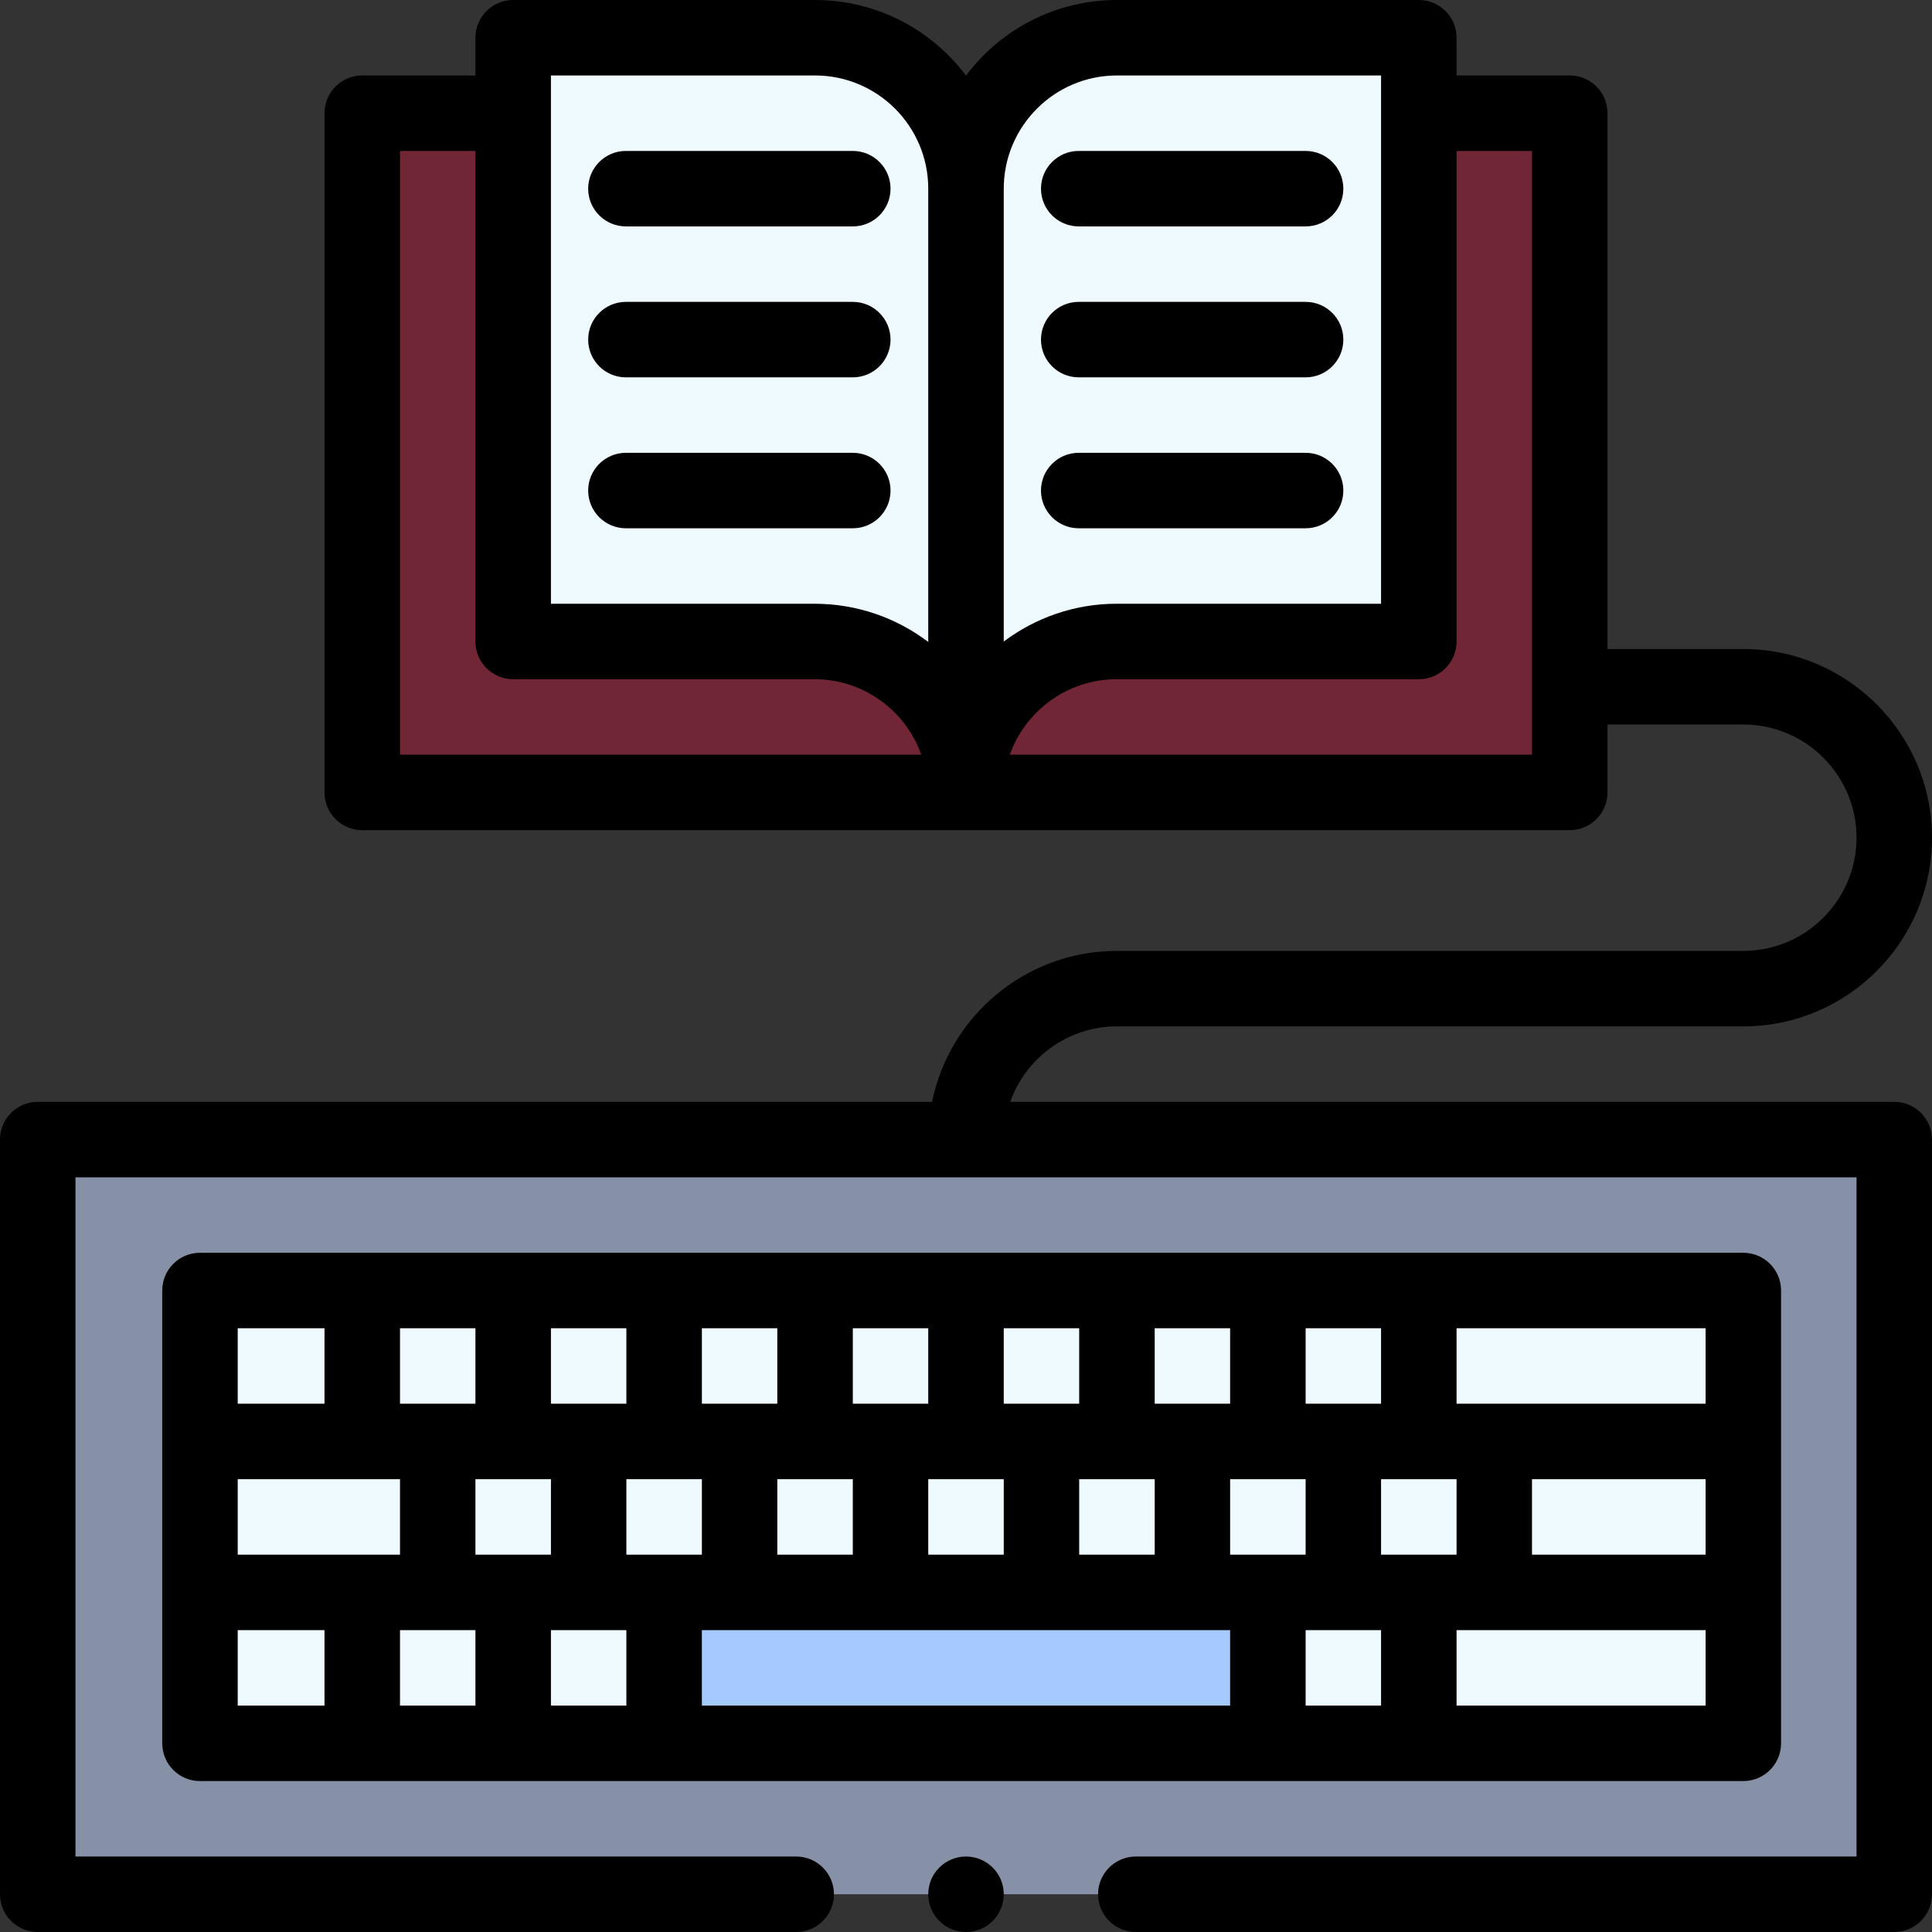 <svg width="48" height="48" viewBox="0 0 48 48" fill="none" xmlns="http://www.w3.org/2000/svg">
<rect x="0" y="0" width="48" height="48" fill="#333333" stroke="none"/>
<path d="M9 2.812V19.688H39C39 18.95 39 3.703 39 2.812H9Z" fill="#CC1237" fill-opacity="0.4"/>
<path d="M47.062 28.312V47.062H0.938V28.312H47.062Z" fill="#8690A6"/>
<path d="M4.969 32.062V43.312H43.312C43.312 41.906 43.312 33.291 43.312 32.062H4.969Z" fill="#EEFAFF"/>
<path d="M31.5 39.562V43.312H16.5V39.562H31.5Z" fill="#A4CAFF"/>
<path d="M27.75 0.938C25.679 0.938 24 2.617 24 4.688C24 2.617 22.321 0.938 20.25 0.938H12.75V15.938H20.238C22.31 15.938 23.988 17.617 23.988 19.688C23.988 19.587 23.992 19.487 24 19.388C24.152 17.457 25.767 15.938 27.738 15.938H35.25C35.25 12.33 35.25 3.878 35.25 0.938H27.75Z" fill="#EEFAFF"/>
<path d="M26.8 5.625H32.438C32.955 5.625 33.375 5.205 33.375 4.688C33.375 4.17 32.955 3.75 32.438 3.75H26.8C26.283 3.75 25.863 4.17 25.863 4.688C25.863 5.205 26.283 5.625 26.8 5.625Z" fill="black"/>
<path d="M21.188 3.75H15.55C15.033 3.75 14.613 4.17 14.613 4.688C14.613 5.205 15.033 5.625 15.55 5.625H21.188C21.705 5.625 22.125 5.205 22.125 4.688C22.125 4.17 21.705 3.75 21.188 3.75Z" fill="black"/>
<path d="M44.25 43.312V32.062C44.25 31.545 43.83 31.125 43.312 31.125H4.969C4.451 31.125 4.031 31.545 4.031 32.062V43.312C4.031 43.83 4.451 44.25 4.969 44.25H43.312C43.83 44.25 44.25 43.83 44.25 43.312ZM32.438 33H34.312V34.875H32.438V33ZM28.688 33H30.562V34.875H28.688V33ZM24.938 33H26.812V34.875H24.938V33ZM28.688 36.75V38.625H26.812V36.75H28.688ZM21.188 33H23.062V34.875H21.188V33ZM24.938 36.75V38.625H23.062V36.75H24.938ZM17.438 33H19.312V34.875H17.438V33ZM21.188 36.75V38.625H19.312V36.75H21.188ZM13.688 33H15.562V34.875H13.688V33ZM9.938 33H11.812V34.875H9.938V33ZM5.906 33H8.062V34.875H5.906V33ZM5.906 36.75H9.938V38.625H5.906V36.75ZM8.062 42.375H5.906V40.5H8.062V42.375ZM11.812 42.375H9.938V40.5H11.812V42.375ZM11.812 36.75H13.688V38.625H11.812V36.75ZM15.562 42.375H13.688V40.5H15.562V42.375ZM15.562 36.75H17.438V38.625H15.562V36.75ZM30.562 42.375H17.438V40.5H30.562V42.375ZM30.562 36.75H32.438V38.625H30.562V36.75ZM34.312 42.375H32.438V40.5H34.312V42.375ZM34.312 36.75H36.188V38.625H34.312V36.75ZM42.375 42.375H36.188V40.5H42.375V42.375ZM42.375 38.625H38.062V36.75H42.375V38.625ZM42.375 34.875H36.188V33H42.375V34.875Z" fill="black"/>
<path d="M26.8 9.375H32.438C32.955 9.375 33.375 8.955 33.375 8.438C33.375 7.92 32.955 7.5 32.438 7.5H26.8C26.283 7.5 25.863 7.92 25.863 8.438C25.863 8.955 26.283 9.375 26.8 9.375Z" fill="black"/>
<path d="M33.375 12.188C33.375 11.67 32.955 11.25 32.438 11.25H26.8C26.283 11.25 25.863 11.67 25.863 12.188C25.863 12.705 26.283 13.125 26.8 13.125H32.438C32.955 13.125 33.375 12.705 33.375 12.188Z" fill="black"/>
<path d="M21.188 7.5H15.55C15.033 7.5 14.613 7.92 14.613 8.438C14.613 8.955 15.033 9.375 15.55 9.375H21.188C21.705 9.375 22.125 8.955 22.125 8.438C22.125 7.92 21.705 7.5 21.188 7.5Z" fill="black"/>
<path d="M21.188 11.25H15.55C15.033 11.25 14.613 11.67 14.613 12.188C14.613 12.705 15.033 13.125 15.55 13.125H21.188C21.705 13.125 22.125 12.705 22.125 12.188C22.125 11.67 21.705 11.25 21.188 11.25Z" fill="black"/>
<path d="M24 48C24.518 48 24.938 47.58 24.938 47.062C24.938 46.545 24.518 46.125 24 46.125C23.482 46.125 23.062 46.545 23.062 47.062C23.062 47.58 23.482 48 24 48Z" fill="black"/>
<path d="M0.938 48H19.781C20.299 48 20.719 47.58 20.719 47.062C20.719 46.545 20.299 46.125 19.781 46.125H1.875V29.25H46.125V46.125H28.219C27.701 46.125 27.281 46.545 27.281 47.062C27.281 47.58 27.701 48 28.219 48H47.062C47.58 48 48 47.58 48 47.062V28.312C48 27.795 47.58 27.375 47.062 27.375H25.099C25.486 26.284 26.528 25.5 27.75 25.5H43.312C45.897 25.5 48 23.397 48 20.812C48 18.228 45.897 16.125 43.312 16.125H39.938V2.812C39.938 2.295 39.518 1.875 39 1.875H36.188V0.938C36.188 0.42 35.768 0 35.25 0H27.75C26.218 0 24.856 0.739 24 1.878C23.144 0.739 21.782 0 20.25 0H12.75C12.232 0 11.812 0.42 11.812 0.938V1.875H9C8.482 1.875 8.062 2.295 8.062 2.812V19.688C8.062 20.205 8.482 20.625 9 20.625H39C39.518 20.625 39.938 20.205 39.938 19.688V18H43.312C44.863 18 46.125 19.262 46.125 20.812C46.125 22.363 44.863 23.625 43.312 23.625H27.75C25.486 23.625 23.592 25.238 23.157 27.375H0.938C0.42 27.375 0 27.795 0 28.312V47.062C0 47.58 0.42 48 0.938 48ZM9.938 18.75V3.75H11.812V15.938C11.812 16.455 12.232 16.875 12.75 16.875H20.238C21.46 16.875 22.502 17.659 22.889 18.75H9.938ZM23.062 15.949C22.276 15.354 21.298 15 20.238 15H13.688V1.875H20.25C21.801 1.875 23.062 3.137 23.062 4.688V15.949ZM24.938 4.688C24.938 3.137 26.199 1.875 27.75 1.875H34.312V15H27.738C26.696 15 25.724 15.349 24.938 15.938V4.688ZM38.062 18.75H25.087C25.477 17.656 26.529 16.875 27.738 16.875H35.25C35.768 16.875 36.188 16.455 36.188 15.938V3.75H38.062V18.75Z" fill="black"/>
</svg>
